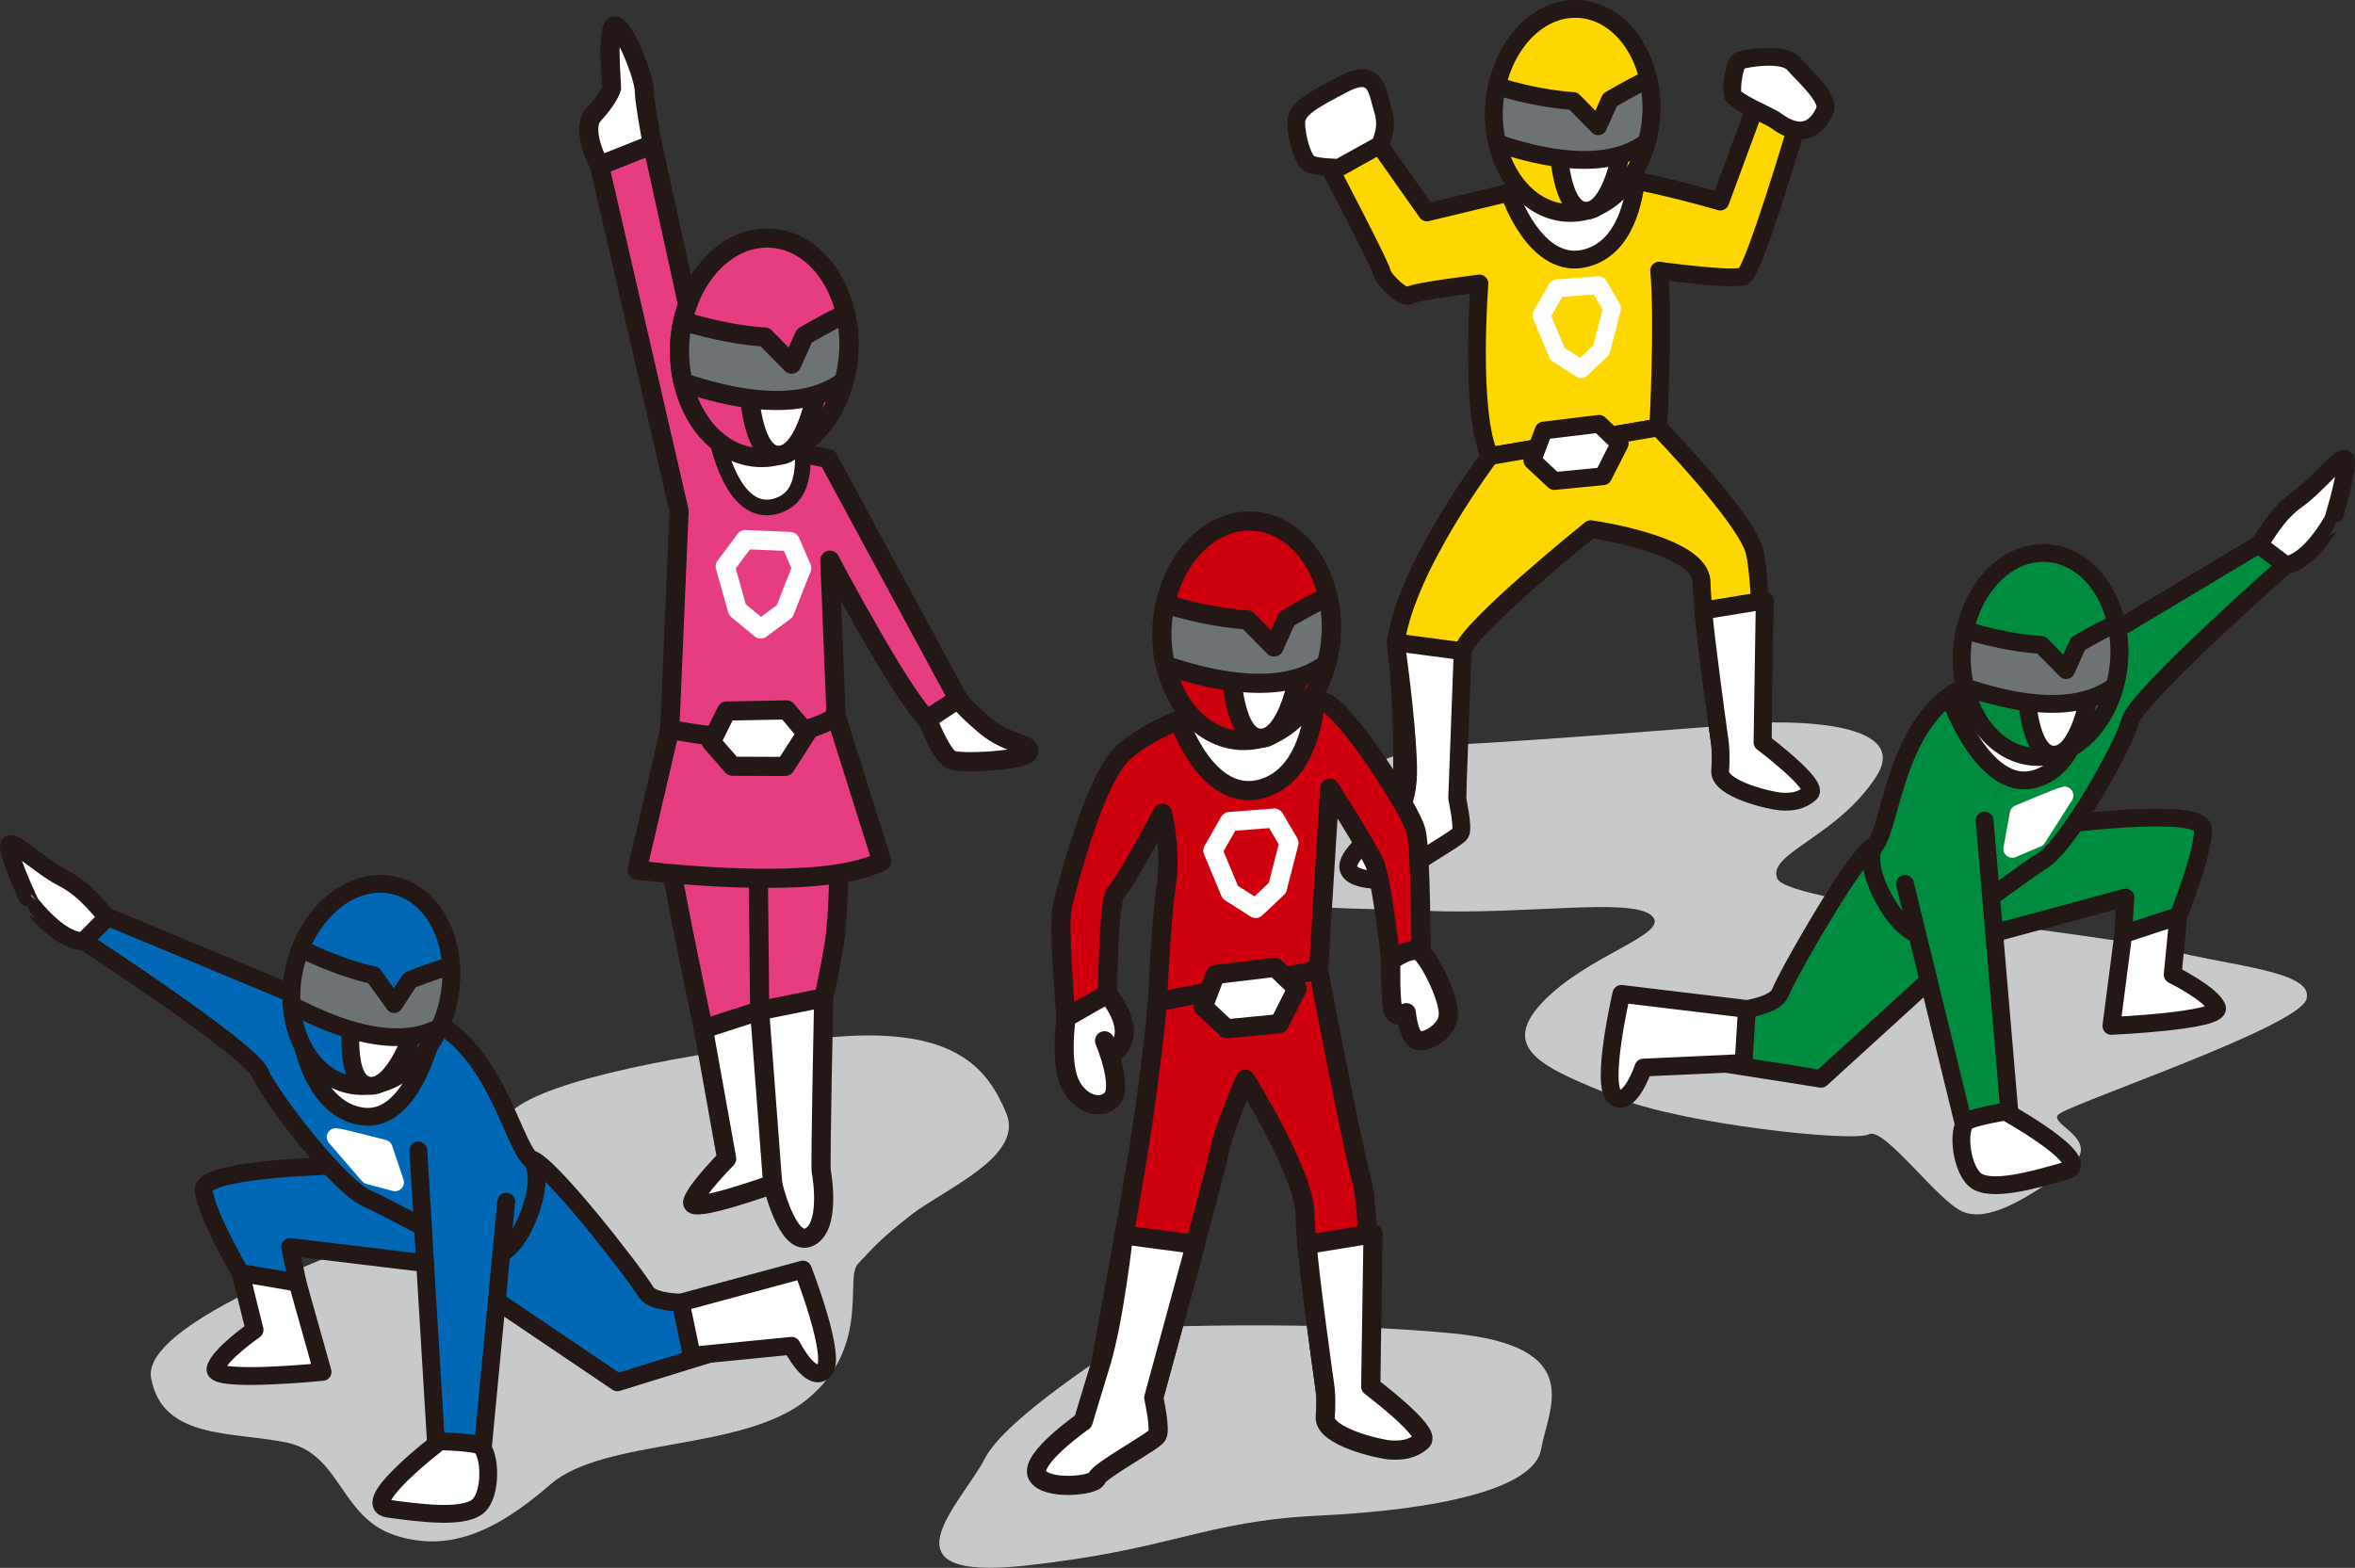 <?xml version="1.0" encoding="UTF-8"?><svg xmlns="http://www.w3.org/2000/svg" viewBox="0 0 210.26 140.02"><rect x="0" y="0" width="210.26" height="140.02" fill="#333333" stroke="none"/><defs><style>.cls-1,.cls-2,.cls-3,.cls-4,.cls-5,.cls-6,.cls-7{stroke-width:1.59px;}.cls-1,.cls-2,.cls-3,.cls-4,.cls-5,.cls-6,.cls-7,.cls-8,.cls-9,.cls-10,.cls-11,.cls-12,.cls-13,.cls-14{stroke-linecap:round;stroke-linejoin:round;}.cls-1,.cls-2,.cls-3,.cls-5,.cls-6,.cls-8,.cls-9,.cls-10,.cls-11,.cls-13,.cls-14{stroke:#231815;}.cls-1,.cls-8{fill:#6d7275;}.cls-2{fill:#008c3e;}.cls-15{fill:#c8c9ca;mix-blend-mode:multiply;}.cls-3{fill:#0068b5;}.cls-4,.cls-5,.cls-9,.cls-14{fill:#fff;}.cls-4,.cls-7,.cls-12{stroke:#fff;}.cls-6{fill:gold;}.cls-7,.cls-12,.cls-13{fill:none;}.cls-8,.cls-9,.cls-10,.cls-11,.cls-12,.cls-13{stroke-width:1.71px;}.cls-10{fill:#e63c80;}.cls-11{fill:#cf000e;}.cls-16{isolation:isolate;}.cls-14{stroke-width:1.4px;}</style></defs><g class="cls-16"><g id="_レイヤー_2"><g id="_レイヤー_1-2"><g><path class="cls-15" d="M35.9,109.81s-23.4,7.75-22.41,13.25c1,5.5,7.18,4.77,12.06,5.76s4.79,6.64,9.66,8.27c4.86,1.62,9.12-.34,13.93-4.52,4.81-4.18,17.18-2.91,22.91-7.59,5.74-4.68,3.34-10.85,4.55-12.11,1.21-1.26,1.83-2.11,4.8-4.41s10.07-5.19,8.44-9.05c-1.63-3.86-4.46-7.98-16.38-6.7-11.93,1.28-24.65,3.7-27.77,6.53-3.12,2.82-9.81,10.59-9.81,10.59Z"/><path class="cls-15" d="M102.56,118.54s-12.49,7.58-14.61,11.68c-2.12,4.1-9.73,11.05,3.6,9.6,13.33-1.46,15.78-3.96,26.26-4.47,10.49-.5,19.2-2.36,19.79-5.94,.6-3.58,4.17-9.18-7.98-10.34-12.15-1.16-27.06-.54-27.06-.54Z"/><path class="cls-15" d="M157.56,64.54s13.46-.63,9.96,4.8c-3.5,5.43-9.83,6.89-8.83,9.14,1,2.25,29.23,4.92,34.9,6.37,5.67,1.45,13.11,1.89,12.33,4.4s-21.27,9.37-22.16,10.3,4.42,2.32,.67,5c-3.74,2.68-6.95,4.57-9.17,3.67-2.22-.9-7.06-7.66-8.42-6.92-1.36,.74-16.84-.93-22.65-3.35-5.81-2.42-10.55-4.06-6.54-8.37,4.01-4.32,11.68-6.18,9.8-7.82-1.88-1.64-11.19-.04-20.28-.42s-20.77,.14-15.92-5,11.88-9.55,18.43-9.83c6.55-.28,27.88-1.99,27.88-1.99Z"/><g><path class="cls-6" d="M135.78,16.95l-8.38,2.02-4.94-7.01-3.77,2.99s4.55,8.68,4.7,9.4,2.03,2.4,2.43,2.04,6.27-1.07,6.27-1.07c0,0-.91,11.46,.92,15.43l15.04-2.56s.51-9.49,.08-14.02c0,0,6.67,.93,7.57,.47s4.75-13.48,4.75-13.48l-3.83-1.37-3.03,8.21s-6.85-2.01-10.23-2.23c-3.38-.22-6.6,.81-7.58,1.18Z"/><path class="cls-6" d="M133.02,40.74s-7.44,9.8-8.4,16.63c.83,6.93,.5,14.26,.5,14.26,0,0,3.93,.63,4.98-.34,0,0,.11-11.2,.49-13.14,.39-2,11.43-10.89,11.43-10.89,0,0,9.85,1.35,9.9,4.72s1.77,15.25,1.77,15.25l3.68-.94s.1-14.1-.75-17.13c-.85-3.03-8.56-10.99-8.56-10.99l-15.04,2.56Z"/><polygon class="cls-5" points="142.77 37.85 137.82 38.45 136.81 41.13 138.77 42.96 143.13 42.53 144.61 39.62 142.77 37.85"/><path class="cls-5" d="M152.08,54.52l5.48-.89-.2,12.67s5.07,3.81,4.25,4.54-1.73,.8-2.63,.74c-.9-.06-5.5-1.11-5.4-2.72s0-2.32-.05-2.7-1.27-9.1-1.45-11.64Z"/><path class="cls-5" d="M130.58,58.16l-5.96-.79s.97,6.58,1.1,11.04c.11,3.85-1.47,4.85-1.47,4.85,0,0-4.44,3.09-3.82,4.42s4.77,.94,4.94,.31,4.73-3.07,5.02-3.57-.29-3.12-.29-3.12l.49-13.14Z"/><path class="cls-5" d="M141.68,23.03c3.49-.97,4.25-5.32,4.42-7.31-2.57-.21-8.73,.7-8.73,.7,0,0-.06,.02-.17,.05l-2.4,.86s2.33,6.97,6.88,5.7Z"/><ellipse class="cls-6" cx="140.41" cy="9.91" rx="9.12" ry="7.02" transform="translate(121.81 149.43) rotate(-86.44)"/><path class="cls-5" d="M139.14,13.07s.16,5.8,2.49,5.75,3.2-5.72,3.2-5.72l-5.69-.03Z"/><path class="cls-1" d="M147.03,12.67c.2-.74,.34-1.52,.39-2.33,.07-1.13-.03-2.23-.26-3.24-1.42,.62-3.42,1.82-3.42,1.82l-1.05,2.35-2.22-2.25c-2.7-.17-5.37-.88-6.82-1.33-.12,.57-.21,1.17-.25,1.78-.07,1.16,.03,2.28,.28,3.32,7.29,2.45,11.23,1.5,13.35-.12Z"/><polygon class="cls-7" points="142.73 25.47 139 25.75 137.62 28.17 139.06 31.62 141.17 32.96 142.97 31.26 143.93 27.53 142.73 25.47"/><path class="cls-5" d="M123.25,12.92c.24-.79,.67-1.71,.2-3.16s-.52-3.81-3.44-2.29c-2.93,1.52-4.29,2.28-4.28,3.51s.56,3.35,1.24,3.67,2.57,.33,2.57,.33l3.71-2.06Z"/><path class="cls-5" d="M158.59,10.79c-.65-.48-3.72-1.69-3.89-2.34s.16-2.9,.64-3.05,3.83-.8,4.8,.3,3.25,3.09,2.78,4.18-1.72,2.84-4.32,.92Z"/></g><g><g><path class="cls-2" d="M183.63,73.68s12.88-1.69,13.04,.31-2.19,7.83-2.19,7.83l-4.92,1.61,.2-3.27-13.4,3.63-13.77,12.55-10.26-1.61,.27-4.27s5.67-.11,6.34-1.79c.67-1.68,7.09-12.99,8.46-13.16s16.22-1.82,16.22-1.82Z"/><path class="cls-2" d="M183.41,59.56l18.24-10.93,2.43,1.83s-13.32,11.74-13.89,13.93-5.5,11.04-7.86,12.49c-2.36,1.46-8.44,6.46-10.66,6.6s-5.7-6.19-4.26-7.99,1.79-10.64,7.52-13.93c5.73-3.29,8.48-2.01,8.48-2.01Z"/><path class="cls-5" d="M181.66,69.57c3.49-.97,4.25-5.32,4.42-7.31-2.57-.21-8.81-.87-8.81-.87,0,0,.01,1.58-.1,1.62l-3.08-.68s3.01,8.51,7.56,7.24Z"/><g><ellipse class="cls-2" cx="182.19" cy="58.49" rx="9.12" ry="7.02" transform="translate(112.51 236.7) rotate(-86.44)"/><path class="cls-5" d="M180.92,61.65s.16,5.8,2.49,5.75c2.33-.05,3.2-5.72,3.2-5.72l-5.69-.03Z"/><path class="cls-1" d="M188.81,61.25c.2-.74,.34-1.52,.39-2.33,.07-1.13-.03-2.23-.26-3.24-1.42,.62-3.42,1.82-3.42,1.82l-1.05,2.35-2.22-2.25c-2.7-.17-5.37-.88-6.82-1.33-.12,.57-.21,1.17-.25,1.78-.07,1.16,.03,2.28,.28,3.32,7.29,2.45,11.23,1.5,13.35-.12Z"/></g><polyline class="cls-2" points="177.19 73.28 179.46 99.97 175.47 100.98 170.08 78.93"/><path class="cls-5" d="M179.04,99.27s8.14,4.51,5.4,5.29c-2.74,.79-6.86,1.99-8.16,.76-1.3-1.24-1.54-4.84-.58-5.25,.96-.41,3.34-.8,3.34-.8Z"/><path class="cls-5" d="M155.97,90.11l-.3,4.82-8.94,.41s-1.2,3.6-2.54,2.62c-1.34-.98,.57-9.2,.57-9.2l11.21,1.35Z"/><path class="cls-5" d="M189.57,83.43l-1.06,8.19s9.89-.44,9.42-1.64c-.47-1.2-3.95-2.94-3.95-2.94l.51-5.22-4.92,1.61Z"/><path class="cls-5" d="M201.65,48.63c.5-.44,1.39-2.56,3.46-4.03s4.45-4.82,4.35-3.22c-.1,1.6-1.15,5.07-1.17,5.07s-2.02,3.75-4.21,4.01l-2.43-1.83Z"/></g><path class="cls-4" d="M184.32,71.04c-.36,.05-4.09,1.64-4.09,1.64l-.57,3.13,2.23-.95,2.43-3.81Z"/></g><g><g><path class="cls-3" d="M31.04,104.07s-12.99,.18-12.86,2.19c.13,2,3.29,7.43,3.29,7.43l5.1,.88-.67-3.21,13.78,1.66,15.44,10.43,9.92-3.07-.88-4.19s-5.63,.71-6.53-.86c-.91-1.57-8.89-11.83-10.27-11.81-1.39,.03-16.31,.54-16.31,.54Z"/><path class="cls-3" d="M29.22,90.06l-19.62-8.18-2.14,2.16s14.88,9.69,15.76,11.78,7.03,10.13,9.58,11.23c2.54,1.1,9.28,5.17,11.5,5,2.22-.18,4.75-6.95,3.07-8.52-1.68-1.57-3.3-10.28-9.45-12.7-6.15-2.43-8.68-.76-8.68-.76Z"/><path class="cls-5" d="M32.39,99.71c-3.59-.46-4.98-4.65-5.43-6.59,2.51-.57,8.59-2.13,8.59-2.13,0,0,.21,1.57,.33,1.59l2.95-1.12s-1.75,8.86-6.43,8.25Z"/><polyline class="cls-3" points="37.35 102.74 38.96 129.48 43.05 129.91 45.2 107.31"/><path class="cls-5" d="M39.27,128.72s-7.41,5.63-4.58,6.02c2.83,.38,7.08,.98,8.19-.43,1.11-1.41,.83-5.01-.19-5.28s-3.42-.31-3.42-.31Z"/><path class="cls-5" d="M60.78,116.34l.99,4.73,8.91-.88s1.71,3.39,2.89,2.22-1.89-9.03-1.89-9.03l-10.9,2.95Z"/><path class="cls-5" d="M26.57,114.57l2.23,7.95s-9.85,.99-9.56-.27,3.49-3.48,3.49-3.48l-1.26-5.09,5.1,.88Z"/><path class="cls-5" d="M9.6,81.88c-.56-.36-1.74-2.33-4.01-3.49-2.27-1.16-5.1-4.13-4.77-2.56s1.87,4.85,1.89,4.85,2.54,3.42,4.75,3.37l2.14-2.16Z"/><g><ellipse class="cls-3" cx="33.16" cy="87.96" rx="9.12" ry="7.02" transform="translate(-59.94 100.99) rotate(-77.31)"/><path class="cls-5" d="M31.4,90.89s-.77,5.75,1.55,6.07c2.31,.32,4.07-5.14,4.07-5.14l-5.62-.93Z"/><path class="cls-1" d="M39.26,91.74c.32-.7,.58-1.44,.75-2.24,.25-1.11,.32-2.2,.26-3.24-1.5,.39-3.67,1.26-3.67,1.26l-1.41,2.15-1.84-2.57c-2.64-.59-5.16-1.72-6.52-2.39-.21,.55-.39,1.12-.53,1.72-.26,1.14-.33,2.26-.26,3.33,6.81,3.58,10.85,3.26,13.2,2Z"/></g></g><path class="cls-4" d="M29.97,101.55c.36,0,4.29,1.03,4.29,1.03l1.01,3.01-2.34-.62-2.96-3.42Z"/></g><g><path class="cls-11" d="M108.03,63.33s-5.67,1.6-8.06,4.23-4.68,11.54-5.11,13.33,.32,10,.32,10l3.69-1.12s.03-9.41,.77-10.09,4.15-7.05,4.15-7.05c0,0,.82,3.19,.34,6.41-.48,3.22-.79,10.44-.79,10.44,0,0,8.23,2.04,14.38-2.86l1.01-16.23s3.43,5.36,4.03,6.79,1.42,8.58,1.42,8.58l2.69-.73s0-8.96-.44-10.81c-.44-1.85-6.3-10.91-8.19-11.52-1.89-.6-10.2,.62-10.2,.62Z"/><path class="cls-11" d="M103.34,89.49s-.21,3.02-1.25,10.36c-.99,7.04-4.46,25.34-4.46,25.34,0,0,4.23,.68,5.36-.36,0,0,5.48-19.92,5.88-22,.42-2.15,2.32-6.45,2.32-6.45,0,0,5.26,8.4,5.32,12.02,.05,3.62,1.9,16.41,1.9,16.41l3.96-1.01s.11-15.17-.8-18.43c-.91-3.26-3.85-18.75-3.85-18.75l-14.38,2.86Z"/><path class="cls-9" d="M98.88,88.77s2.13,2.38,1.32,4.28-1.58-.1-1.58-.1c0,0,1.81,4.29,.53,5.32s-3.31-.07-3.87-2.19c-.56-2.12-.09-5.2-.09-5.2l3.7-2.12Z"/><path class="cls-9" d="M124.18,85.78s-.11,3.98,.27,4.59,1.11,.07,1.11,.07c0,0,.16,1.89,.83,2.4,.66,.5,2.82-.63,2.92-2.16s-1.64-4.94-2.43-5.62-2.69,.73-2.69,.73Z"/><polygon class="cls-9" points="113.84 86.39 108.51 87.03 107.43 89.91 109.53 91.88 114.22 91.42 115.81 88.28 113.84 86.39"/><path class="cls-9" d="M116.69,111.14l5.9-.96-.21,13.63s5.45,4.1,4.57,4.88c-.88,.78-1.86,.86-2.83,.8-.97-.06-5.91-1.19-5.8-2.93s0-2.5-.06-2.9-1.37-9.78-1.55-12.51Z"/><path class="cls-9" d="M106.72,111.13l-6.41-.85s-.82,7.49-2.02,11.45c-1.21,3.96-1.58,5.21-1.58,5.21,0,0-4.77,3.32-4.11,4.76,.66,1.43,5.13,1.01,5.32,.33s5.09-3.3,5.4-3.84-.31-3.36-.31-3.36l3.73-13.7Z"/><path class="cls-9" d="M112.66,70.44c3.75-1.05,4.58-5.73,4.76-7.86-2.76-.22-9.39,.75-9.39,.75,0,0-.07,.02-.19,.06l-2.58,.92s2.5,7.5,7.4,6.13Z"/><ellipse class="cls-11" cx="111.3" cy="56.33" rx="9.81" ry="7.55" transform="translate(48.17 163.92) rotate(-86.44)"/><path class="cls-9" d="M109.92,59.74s.17,6.24,2.68,6.19,3.45-6.15,3.45-6.15l-6.12-.03Z"/><path class="cls-8" d="M118.42,59.3c.22-.8,.36-1.63,.42-2.51,.08-1.22-.03-2.39-.28-3.49-1.52,.67-3.68,1.96-3.68,1.96l-1.13,2.52-2.39-2.42c-2.91-.18-5.77-.95-7.33-1.43-.13,.62-.23,1.26-.27,1.91-.08,1.25,.04,2.46,.3,3.58,7.84,2.64,12.08,1.61,14.36-.13Z"/><polygon class="cls-12" points="113.78 73.06 109.77 73.37 108.29 75.97 109.84 79.69 112.11 81.13 114.05 79.3 115.08 75.28 113.78 73.06"/></g><g><path class="cls-10" d="M74.65,63.97s.71,15.11-.2,20.52c-.9,5.41-1.99,8.7-1.99,8.7l-4.62-.29-4.67,.79s-2.1-9.99-2.96-14.65c-.95-5.15-.41-13.93-.41-13.93l14.85-1.14Z"/><path class="cls-10" d="M63.97,38.97l-5.71-26.07-4.74,1.88,7.11,30.85-.83,19.49s9.17,2.83,14.85-1.14l-.56-13.95s6.35,12.02,8.7,14.22l2.76-1.82-11.62-21.49-9.96-1.96Z"/><g><path class="cls-14" d="M69.28,45.2c3.07-.86,2.27-4.7,2.41-6.44-2.26-.18-6.21,.63-6.21,.63,0,0-.06,.02-.15,.05l-1.36-.46s1.3,7.35,5.31,6.23Z"/><ellipse class="cls-10" cx="68.23" cy="31.06" rx="9.81" ry="7.55" transform="translate(33 97.23) rotate(-86.44)"/><path class="cls-9" d="M66.86,34.47s.17,6.24,2.68,6.19c2.51-.05,3.45-6.15,3.45-6.15l-6.12-.03Z"/><path class="cls-8" d="M75.35,34.04c.22-.8,.36-1.63,.42-2.51,.08-1.22-.03-2.39-.28-3.49-1.52,.67-3.68,1.96-3.68,1.96l-1.13,2.52-2.39-2.42c-2.91-.18-5.77-.95-7.33-1.43-.13,.62-.23,1.26-.27,1.91-.08,1.25,.04,2.46,.3,3.58,7.84,2.64,12.08,1.61,14.36-.13Z"/></g><line class="cls-10" x1="67.85" y1="92.9" x2="67.64" y2="71.13"/><path class="cls-9" d="M67.82,90.27l-5.02,1.62,2.08,11.59s-2.76,2.79-3.04,3.87,7.15-1.59,7.15-1.59c0,0,1.31,5.62,3.24,4.73,1.93-.88,1.18-5.46,1.09-5.89s.22-15.49,.22-15.49l-5.72,1.15Z"/><line class="cls-13" x1="67.82" y1="90.27" x2="68.99" y2="105.77"/><polygon class="cls-12" points="70.55 48.36 66.54 48.19 64.75 50.59 65.84 54.46 67.92 56.17 70.06 54.59 71.58 50.72 70.55 48.36"/><path class="cls-9" d="M82.8,64.24s1.25,3.26,2.15,3.63,6.9,.05,6.92-.76-1.85-.57-3.91-2.31c-2.06-1.74-2.4-2.38-2.4-2.38l-2.76,1.82Z"/><path class="cls-9" d="M53.52,14.78s-1.76-3.22-.51-4.56c1.25-1.34,1.59-2.3,1.6-2.37s-.5-5.68,.34-5.53c.84,.15,2.55,4.56,2.57,5.71,.02,1.15,.73,4.87,.73,4.87l-4.74,1.88Z"/><path class="cls-10" d="M59.81,65.12l-2.93,12.58s16.29,2.11,21.85-.79l-4.07-12.93s-4.4,3.33-14.85,1.14Z"/><polygon class="cls-9" points="70.23 63.4 64.87 63.5 63.5 66.26 65.39 68.43 70.1 68.45 72 65.49 70.23 63.4"/></g></g></g></g></g></svg>